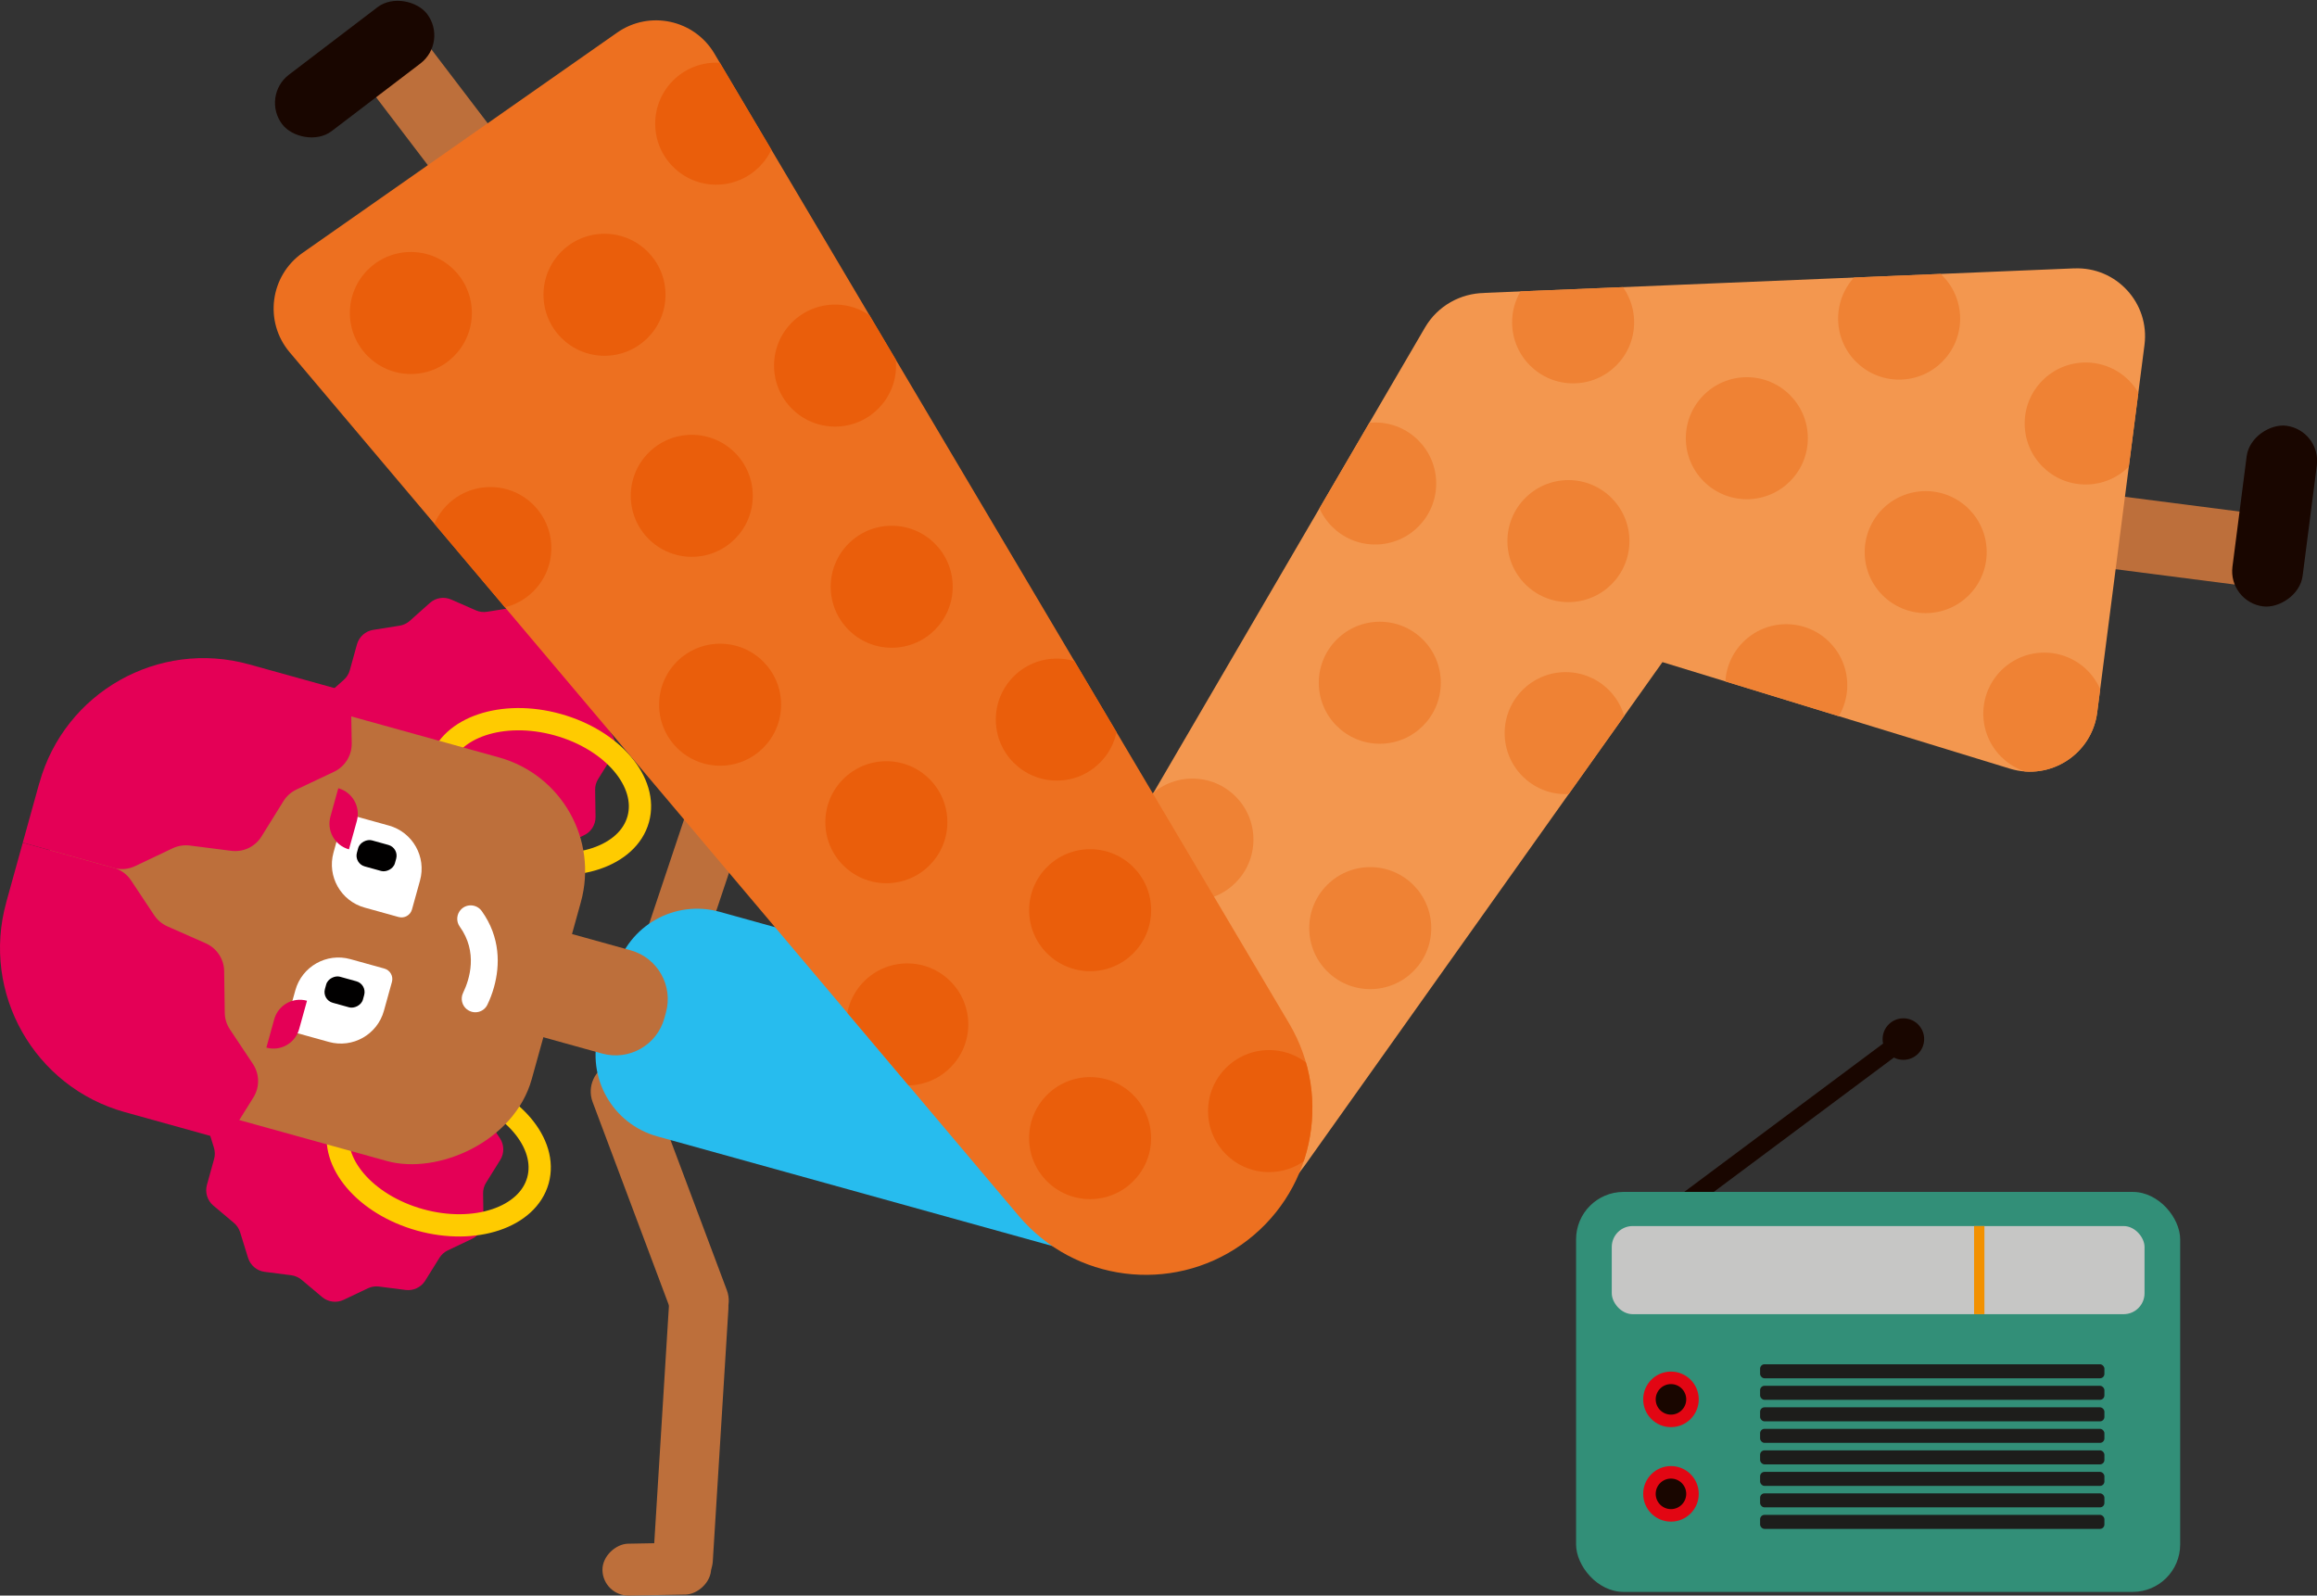 <?xml version="1.0" encoding="UTF-8"?>
<svg id="Calque_1" data-name="Calque 1" xmlns="http://www.w3.org/2000/svg" xmlns:xlink="http://www.w3.org/1999/xlink" viewBox="0 0 462.98 318.81">
  <rect x="0" y="0" width="462.98" height="318.81" fill="#333333" stroke="none"/>
  <defs>
    <style>
      .cls-1 {
        fill: #f3974f;
      }

      .cls-2 {
        fill: #010000;
      }

      .cls-3 {
        fill: #190600;
      }

      .cls-4 {
        fill: #ed7020;
      }

      .cls-5 {
        fill: #1d1d1b;
      }

      .cls-6 {
        clip-path: url(#clippath-1);
      }

      .cls-7 {
        fill: #ef8234;
      }

      .cls-8 {
        fill: #e20613;
      }

      .cls-9 {
        fill: #fff;
      }

      .cls-10 {
        fill: #328f78;
      }

      .cls-11 {
        fill: #e40056;
      }

      .cls-12 {
        fill: #27bcee;
      }

      .cls-13 {
        fill: #ea5e0b;
      }

      .cls-14 {
        fill: #bd6f3b;
      }

      .cls-15 {
        fill: #c6c6c5;
      }

      .cls-16 {
        fill: #f29100;
      }

      .cls-17 {
        clip-path: url(#clippath);
      }

      .cls-18 {
        fill: none;
        stroke: #ffcb00;
        stroke-miterlimit: 10;
        stroke-width: 4.45px;
      }
    </style>
    <clipPath id="clippath">
      <path class="cls-1" d="M414.5,53.62l-117.84,4.9s-.05.01-.08.02c-4.71.08-9.28,2.52-11.84,6.9l-77.6,132.96c-8.56,14.66-4.13,33.46,10.08,42.75,14.34,9.38,33.53,5.76,43.45-8.21l71.52-100.64,69.44,21.29c8.04,2.46,16.36-2.9,17.43-11.24l9.45-73.44c1.07-8.34-5.62-15.63-14.02-15.28Z"/>
    </clipPath>
    <clipPath id="clippath-1">
      <path class="cls-4" d="M248.05,248.71h0c-14.06,9.85-33.3,7.38-44.43-5.69L57.88,70.39c-5.15-6.09-3.95-15.29,2.59-19.87L123.31,6.52c6.47-4.53,15.43-2.6,19.45,4.2l114.9,193.89c8.78,14.96,4.59,34.15-9.61,44.1Z"/>
    </clipPath>
  </defs>
  <rect class="cls-14" x="125.87" y="210.73" width="11.9" height="56.53" rx="5.95" ry="5.95" transform="translate(-75.56 61.55) rotate(-20.57)"/>
  <rect class="cls-14" x="132.11" y="255.49" width="11.9" height="61.86" rx="5.68" ry="5.68" transform="translate(258.16 580.81) rotate(-176.46)"/>
  <rect class="cls-14" x="126.05" y="302.66" width="10.37" height="21.72" rx="5.19" ry="5.19" transform="translate(442.35 176.68) rotate(88.97)"/>
  <rect class="cls-14" x="135.48" y="140.05" width="11.9" height="56.53" rx="5.95" ry="5.95" transform="translate(60.75 -36.19) rotate(18.51)"/>
  <rect class="cls-14" x="140.01" y="89.77" width="11.9" height="61.86" rx="5.68" ry="5.68" transform="translate(302.99 226.59) rotate(174.4)"/>
  <rect class="cls-14" x="134.82" y="78.36" width="10.37" height="21.72" rx="5.19" ry="5.19" transform="translate(-25.98 92.32) rotate(-33.58)"/>
  <path class="cls-12" d="M168.94,159.06h12.9c9.29,0,16.83,7.54,16.83,16.83v95.32h-46.57v-95.32c0-9.29,7.54-16.83,16.83-16.83Z" transform="translate(-78.82 326.59) rotate(-74.49)"/>
  <path class="cls-14" d="M120.62,187.52h1.18c5.58,0,10.11,4.53,10.11,10.11v14.13h-21.4v-14.13c0-5.58,4.53-10.11,10.11-10.11Z" transform="translate(346.01 136.25) rotate(105.51)"/>
  <g>
    <path class="cls-11" d="M42.32,220.05l4-3.57c.57-.51.99-1.18,1.19-1.92l1.43-5.16c.42-1.51,1.68-2.64,3.23-2.89l5.29-.84c.76-.12,1.47-.46,2.04-.97l4-3.57c1.17-1.05,2.84-1.31,4.28-.68l4.91,2.15c.7.31,1.48.41,2.24.29l5.29-.84c1.55-.25,3.1.43,3.97,1.74l2.96,4.46c.42.64,1.02,1.14,1.73,1.45l4.91,2.15c1.44.63,2.37,2.04,2.4,3.61l.08,5.36c.01.77.24,1.52.67,2.16l2.96,4.46c.87,1.31.89,3,.06,4.33l-2.83,4.55c-.41.65-.62,1.41-.6,2.18l.08,5.36c.02,1.57-.87,3.01-2.29,3.68l-4.84,2.3c-.69.33-1.28.85-1.68,1.5l-2.83,4.55c-.83,1.33-2.36,2.06-3.92,1.86l-5.31-.68c-.76-.1-1.54.02-2.23.35l-4.84,2.3c-1.42.67-3.1.46-4.3-.55l-4.1-3.45c-.59-.49-1.31-.81-2.07-.91l-5.31-.68c-1.56-.2-2.85-1.29-3.32-2.79l-1.59-5.12c-.23-.73-.66-1.39-1.25-1.88l-4.1-3.45c-1.2-1.01-1.7-2.63-1.28-4.14l1.43-5.16c.21-.74.19-1.52-.03-2.26l-1.59-5.12c-.46-1.5-.01-3.13,1.16-4.18Z"/>
    <path class="cls-11" d="M64.71,139.4l4-3.57c.57-.51.99-1.18,1.19-1.92l1.43-5.16c.42-1.51,1.68-2.64,3.23-2.89l5.29-.84c.76-.12,1.47-.46,2.04-.97l4-3.57c1.17-1.05,2.84-1.31,4.28-.68l4.91,2.15c.7.31,1.48.41,2.24.29l5.29-.84c1.55-.25,3.1.43,3.97,1.74l2.96,4.46c.42.64,1.02,1.14,1.73,1.45l4.91,2.15c1.44.63,2.37,2.04,2.4,3.61l.08,5.36c.01.77.24,1.52.67,2.16l2.96,4.46c.87,1.31.89,3,.06,4.33l-2.83,4.55c-.41.65-.62,1.41-.6,2.18l.08,5.36c.02,1.57-.87,3.01-2.29,3.68l-4.84,2.3c-.69.33-1.28.85-1.68,1.5l-2.83,4.55c-.83,1.33-2.36,2.06-3.92,1.86l-5.31-.68c-.76-.1-1.54.02-2.23.35l-4.84,2.3c-1.42.67-3.1.46-4.3-.55l-4.1-3.45c-.59-.49-1.31-.81-2.07-.91l-5.31-.68c-1.56-.2-2.85-1.29-3.32-2.79l-1.59-5.12c-.23-.73-.66-1.39-1.25-1.88l-4.1-3.45c-1.2-1.01-1.7-2.63-1.28-4.14l1.43-5.16c.21-.74.19-1.52-.03-2.26l-1.59-5.12c-.46-1.5-.01-3.13,1.16-4.18Z"/>
    <ellipse class="cls-18" cx="87.67" cy="230.38" rx="13.9" ry="20.58" transform="translate(-157.77 253.23) rotate(-74.49)"/>
    <ellipse class="cls-18" cx="107.71" cy="158.2" rx="13.9" ry="20.58" transform="translate(-73.54 219.67) rotate(-74.49)"/>
    <rect class="cls-14" x="18.72" y="131.43" width="83.7" height="105" rx="23.52" ry="23.52" transform="translate(-132.86 193.09) rotate(-74.49)"/>
    <path class="cls-9" d="M98.72,197.21c-.37,1.33-.84,2.54-1.34,3.56-.74,1.53-2.72,1.97-4.06.92h-.02c-1-.79-1.32-2.16-.77-3.3,1.33-2.75,3-8.14-.67-13.25-.77-1.07-.63-2.54.3-3.46h0c1.18-1.17,3.13-.99,4.1.36,3.76,5.25,3.65,10.87,2.46,15.16Z"/>
    <g>
      <path class="cls-9" d="M75.67,164.09h5.99c1.2,0,2.17.97,2.17,2.17v7.05c0,4.93-4,8.93-8.93,8.93h-5.99c-1.2,0-2.17-.97-2.17-2.17v-7.05c0-4.93,4-8.93,8.93-8.93Z" transform="translate(-111.71 199.39) rotate(-74.49)"/>
      <rect class="cls-2" x="72.54" y="167.05" width="5.4" height="7.88" rx="2.23" ry="2.23" transform="translate(-109.64 197.75) rotate(-74.49)"/>
    </g>
    <g>
      <path class="cls-9" d="M61.5,190.82h5.99c4.93,0,8.93,4,8.93,8.93v7.05c0,1.2-.97,2.17-2.17,2.17h-5.99c-4.93,0-8.93-4-8.93-8.93v-7.05c0-1.2.97-2.17,2.17-2.17Z" transform="translate(278.63 187.97) rotate(105.51)"/>
      <rect class="cls-2" x="66.15" y="194.27" width="5.4" height="7.88" rx="2.23" ry="2.23" transform="translate(278.25 184.88) rotate(105.51)"/>
    </g>
    <path class="cls-11" d="M1.25,180.31c-5.03,18.12,5.58,36.88,23.7,41.91l20.59,5.72c.16-.57.39-1.11.7-1.62l4.39-7.03c1.29-2.06,1.25-4.69-.1-6.71l-4.6-6.91c-.65-.99-1.02-2.15-1.02-3.33l-.12-8.3c-.03-2.43-1.5-4.61-3.73-5.58l-7.59-3.35c-1.09-.48-2.02-1.27-2.68-2.26l-4.58-6.9c-.76-1.16-1.87-2-3.11-2.42l-18.55-5.15-3.31,11.93Z"/>
    <path class="cls-11" d="M7.87,156.45c5.03-18.12,23.79-28.73,41.91-23.7l20.59,5.72c-.16.57-.24,1.15-.23,1.75l.14,8.29c.04,2.43-1.34,4.66-3.54,5.7l-7.51,3.55c-1.07.51-1.98,1.32-2.6,2.33l-4.38,7.05c-1.28,2.07-3.66,3.18-6.07,2.86l-8.23-1.05c-1.18-.15-2.38.04-3.46.55l-7.48,3.55c-1.25.6-2.63.75-3.91.47l-18.55-5.15,3.31-11.93Z"/>
    <path class="cls-11" d="M68.39,160.97h5.88c0,2.94-2.38,5.32-5.32,5.32h-5.88c0-2.94,2.38-5.32,5.32-5.32Z" transform="translate(-107.37 186.02) rotate(-74.49)"/>
    <path class="cls-11" d="M51.68,201.97h5.88c2.94,0,5.32,2.38,5.32,5.32h-5.88c-2.94,0-5.32-2.38-5.32-5.32h0Z" transform="translate(269.78 204.17) rotate(105.51)"/>
  </g>
  <g>
    <rect class="cls-14" x="430.14" y="93.43" width="14.59" height="29.69" transform="translate(600.65 -311.77) rotate(97.33)"/>
    <rect class="cls-3" x="436.3" y="96.04" width="36.39" height="14.14" rx="7.07" ry="7.07" transform="translate(614.77 -334.51) rotate(97.33)"/>
    <g>
      <path class="cls-1" d="M414.5,53.62l-117.84,4.9s-.05.01-.08.02c-4.71.08-9.28,2.52-11.84,6.9l-77.6,132.96c-8.56,14.66-4.13,33.46,10.08,42.75,14.34,9.38,33.53,5.76,43.45-8.21l71.52-100.64,69.44,21.29c8.04,2.46,16.36-2.9,17.43-11.24l9.45-73.44c1.07-8.34-5.62-15.63-14.02-15.28Z"/>
      <g class="cls-17">
        <circle class="cls-7" cx="312.85" cy="146.49" r="12.19"/>
        <circle class="cls-7" cx="275.71" cy="136.42" r="12.19"/>
        <circle class="cls-7" cx="274.79" cy="96.61" r="12.19"/>
        <circle class="cls-7" cx="313.4" cy="108.12" r="12.19"/>
        <circle class="cls-7" cx="314.34" cy="64.41" r="12.19"/>
        <circle class="cls-7" cx="349.05" cy="87.56" r="12.19"/>
        <circle class="cls-7" cx="384.79" cy="110.32" r="12.19"/>
        <circle class="cls-7" cx="356.93" cy="136.91" r="12.19"/>
        <circle class="cls-7" cx="408.49" cy="142.59" r="12.19"/>
        <circle class="cls-7" cx="416.76" cy="84.62" r="12.19"/>
        <circle class="cls-7" cx="379.48" cy="63.66" r="12.19"/>
        <circle class="cls-7" cx="238.27" cy="167.76" r="12.19"/>
        <circle class="cls-7" cx="273.8" cy="185.45" r="12.19"/>
      </g>
    </g>
  </g>
  <g>
    <rect class="cls-14" x="79.23" y="7.48" width="14.59" height="29.69" transform="translate(4.17 57.01) rotate(-37.31)"/>
    <rect class="cls-3" x="52.67" y="6.74" width="36.39" height="14.14" rx="7.07" ry="7.07" transform="translate(6.13 45.78) rotate(-37.31)"/>
    <g>
      <path class="cls-4" d="M248.05,248.71h0c-14.06,9.85-33.3,7.38-44.43-5.69L57.88,70.39c-5.15-6.09-3.95-15.29,2.59-19.87L123.31,6.52c6.47-4.53,15.43-2.6,19.45,4.2l114.9,193.89c8.78,14.96,4.59,34.15-9.61,44.1Z"/>
      <g class="cls-6">
        <circle class="cls-13" cx="143.11" cy="24.71" r="12.19"/>
        <circle class="cls-13" cx="120.79" cy="58.9" r="12.19"/>
        <circle class="cls-13" cx="82.1" cy="62.54" r="12.19"/>
        <circle class="cls-13" cx="97.98" cy="109.51" r="12.19"/>
        <circle class="cls-13" cx="138.23" cy="99.07" r="12.19"/>
        <circle class="cls-13" cx="166.86" cy="73.05" r="12.19"/>
        <circle class="cls-13" cx="178.18" cy="117.24" r="12.19"/>
        <circle class="cls-13" cx="143.89" cy="140.81" r="12.19"/>
        <circle class="cls-13" cx="181.29" cy="204.69" r="12.19"/>
        <circle class="cls-13" cx="211.17" cy="143.78" r="12.19"/>
        <circle class="cls-13" cx="177.11" cy="164.29" r="12.19"/>
        <circle class="cls-13" cx="217.83" cy="181.87" r="12.19"/>
        <circle class="cls-13" cx="217.82" cy="227.41" r="12.19"/>
        <circle class="cls-13" cx="253.58" cy="222.01" r="12.19"/>
      </g>
    </g>
  </g>
  <g>
    <rect class="cls-3" x="353.58" y="198.29" width="3.53" height="56.04" transform="translate(324.31 -193.83) rotate(53.28)"/>
    <circle class="cls-3" cx="380.33" cy="207.62" r="4.15"/>
    <rect class="cls-10" x="314.93" y="238.16" width="120.71" height="79.92" rx="9.48" ry="9.48"/>
    <rect class="cls-15" x="322.06" y="244.98" width="106.46" height="17.61" rx="4.18" ry="4.18"/>
    <g>
      <rect class="cls-5" x="351.7" y="272.6" width="68.8" height="2.8" rx=".88" ry=".88"/>
      <rect class="cls-5" x="351.7" y="276.9" width="68.8" height="2.8" rx=".88" ry=".88"/>
      <rect class="cls-5" x="351.7" y="281.2" width="68.8" height="2.8" rx=".88" ry=".88"/>
      <rect class="cls-5" x="351.7" y="285.5" width="68.8" height="2.8" rx=".88" ry=".88"/>
      <rect class="cls-5" x="351.7" y="289.8" width="68.8" height="2.8" rx=".88" ry=".88"/>
      <rect class="cls-5" x="351.7" y="294.1" width="68.8" height="2.8" rx=".88" ry=".88"/>
      <rect class="cls-5" x="351.7" y="298.39" width="68.8" height="2.8" rx=".88" ry=".88"/>
      <rect class="cls-5" x="351.7" y="302.69" width="68.8" height="2.8" rx=".88" ry=".88"/>
    </g>
    <g>
      <g>
        <circle class="cls-8" cx="333.89" cy="279.61" r="5.55"/>
        <circle class="cls-3" cx="333.89" cy="279.61" r="3.05"/>
      </g>
      <g>
        <circle class="cls-8" cx="333.89" cy="298.49" r="5.55"/>
        <circle class="cls-3" cx="333.89" cy="298.49" r="3.05"/>
      </g>
    </g>
    <rect class="cls-16" x="394.46" y="244.98" width="2.06" height="17.61"/>
  </g>
</svg>